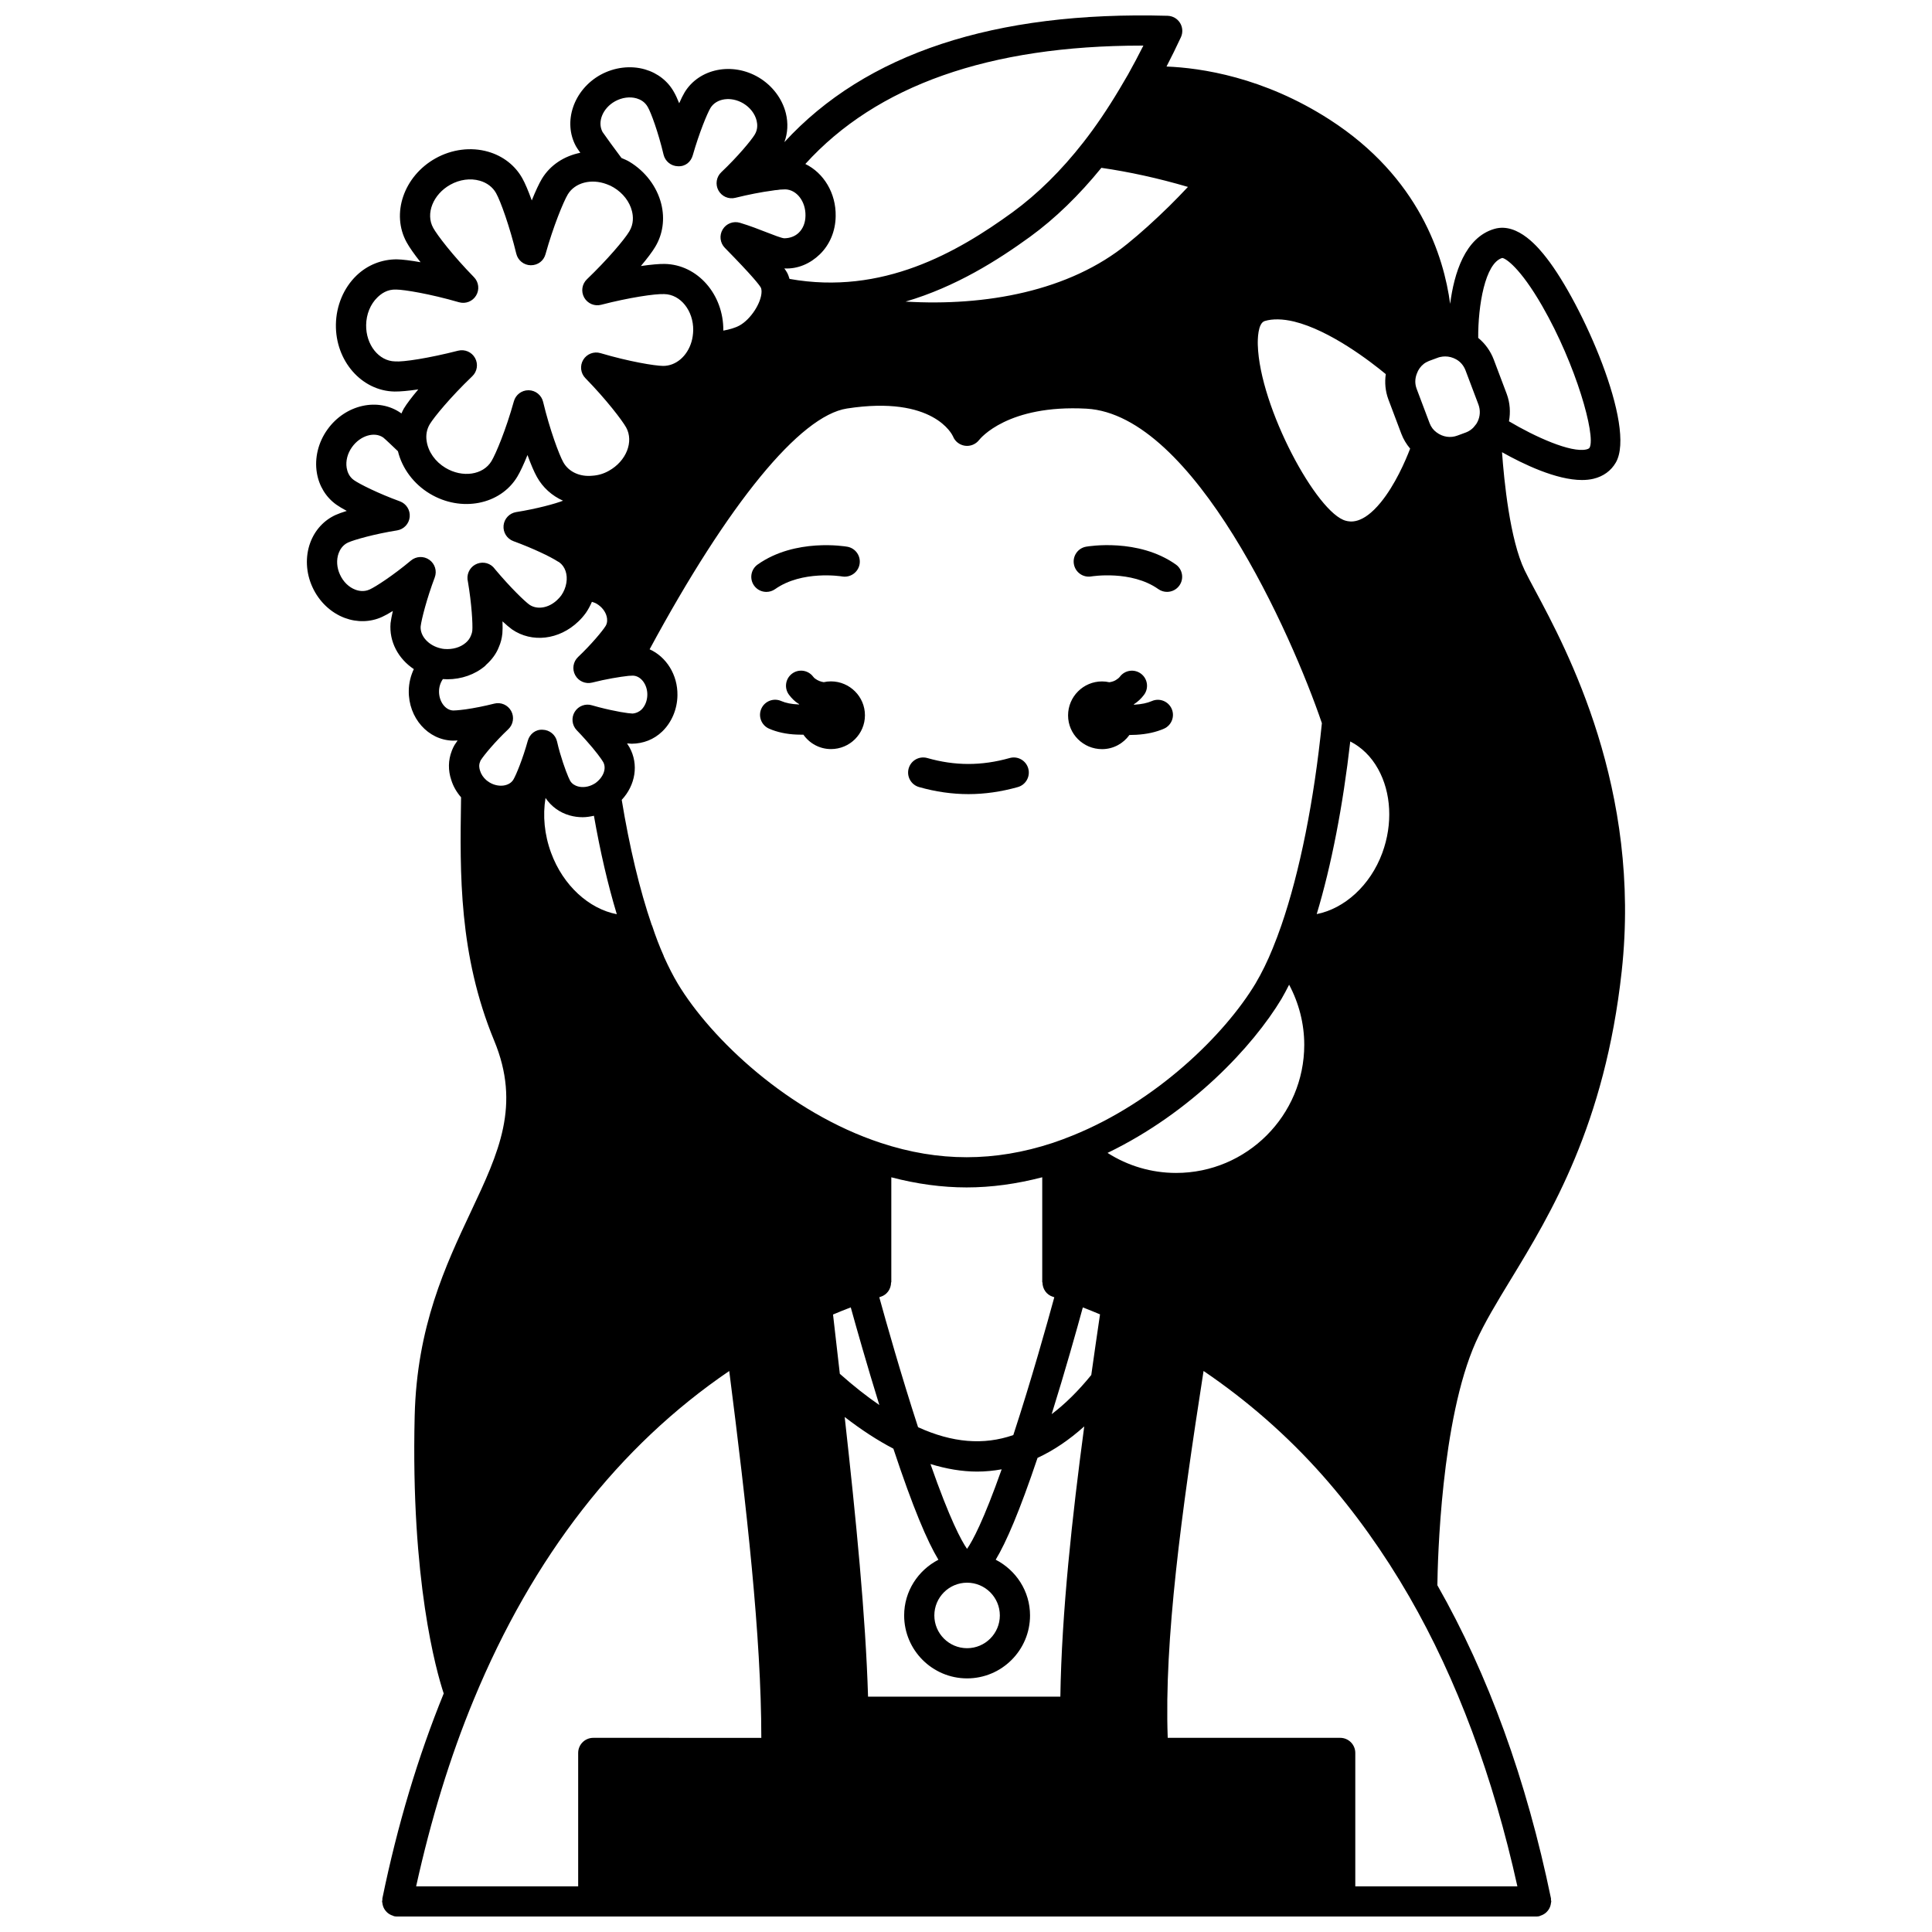 <?xml version="1.0" encoding="UTF-8"?>
<!-- Uploaded to: ICON Repo, www.svgrepo.com, Generator: ICON Repo Mixer Tools -->
<svg width="800px" height="800px" version="1.1" viewBox="144 144 512 512" xmlns="http://www.w3.org/2000/svg">
 <defs>
  <clipPath id="a">
   <path d="m225 148.09h350v503.81h-350z"/>
  </clipPath>
 </defs>
 <path d="m436.05 342.53c3.008 0 5.644-1.496 7.266-3.762 0.062 0 0.129 0.008 0.191 0.008 0.551 0 1.109-0.016 1.656-0.051 2.797-0.168 5.176-0.691 7.281-1.605 2.023-0.883 2.953-3.238 2.07-5.262-0.883-2.023-3.242-2.957-5.262-2.07-1.227 0.531-2.719 0.848-4.562 0.957-0.059 0.004-0.117-0.004-0.176 0-0.012-0.035-0.02-0.07-0.031-0.109 0.031-0.023 0.062-0.031 0.094-0.055 0.98-0.629 1.852-1.453 2.598-2.445 1.324-1.77 0.965-4.277-0.805-5.598-1.77-1.324-4.277-0.965-5.598 0.805-0.172 0.23-0.344 0.398-0.781 0.691-0.605 0.461-1.32 0.668-2 0.77-0.625-0.137-1.273-0.219-1.941-0.219-4.961 0-9 4.039-9 9-0.004 4.949 4.039 8.945 9 8.945z"/>
 <path d="m364.21 324.57c-0.66 0-1.301 0.078-1.914 0.215-0.727-0.117-1.523-0.375-2.285-0.945-0.172-0.113-0.344-0.281-0.52-0.516-1.332-1.762-3.832-2.121-5.598-0.793s-2.121 3.836-0.793 5.598c0.746 0.996 1.625 1.816 2.336 2.254 0.117 0.09 0.238 0.133 0.355 0.215-0.008 0.027-0.016 0.055-0.023 0.078-0.098-0.004-0.184 0.008-0.281 0-1.699-0.062-3.285-0.383-4.453-0.898-2.019-0.891-4.383 0.016-5.277 2.039-0.891 2.019 0.02 4.383 2.039 5.277 2.106 0.93 4.66 1.477 7.332 1.574 0.488 0.023 0.977 0.035 1.469 0.035 0.105 0 0.203-0.016 0.305-0.016 1.621 2.309 4.289 3.824 7.316 3.824 4.961 0 9-4 9-8.961 0-4.949-4.047-8.98-9.008-8.98z"/>
 <path d="m433.21 296.76c0.102-0.016 10.562-1.727 17.766 3.363 0.699 0.496 1.508 0.73 2.305 0.73 1.258 0 2.492-0.59 3.273-1.691 1.273-1.805 0.844-4.301-0.961-5.574-9.969-7.039-23.203-4.805-23.758-4.711-2.172 0.383-3.621 2.449-3.242 4.621 0.371 2.168 2.434 3.637 4.617 3.262z"/>
 <path d="m347.1 300.86c0.797 0 1.605-0.238 2.305-0.73 7.156-5.055 17.523-3.406 17.762-3.363 2.188 0.367 4.242-1.074 4.629-3.246 0.383-2.176-1.07-4.25-3.246-4.633-0.559-0.098-13.793-2.328-23.758 4.711-1.805 1.277-2.231 3.773-0.961 5.574 0.777 1.098 2.012 1.688 3.269 1.688z"/>
 <path d="m387.56 352.58c4.367 1.242 8.77 1.871 13.09 1.871 4.273 0 8.676-0.629 13.082-1.867 2.125-0.598 3.363-2.809 2.766-4.93-0.598-2.125-2.797-3.375-4.93-2.766-7.496 2.109-14.5 2.082-21.82 0-2.133-0.605-4.336 0.629-4.941 2.75-0.605 2.125 0.629 4.34 2.754 4.941z"/>
 <g clip-path="url(#a)">
  <path d="m544.41 483.01c10.512-17.285 24.914-40.969 29.359-81.613 5.289-48.266-14.504-85.184-22.953-100.95-1.16-2.168-2.117-3.945-2.777-5.332-3.902-8.117-5.449-23.75-5.988-31.277 5.613 3.156 14.375 7.371 21.191 7.371 1.07 0 2.094-0.105 3.047-0.332 2.613-0.625 4.66-2.117 5.922-4.305 5.484-9.5-8.961-42.188-18.367-54.219-1.844-2.359-7.469-9.516-13.801-7.699-7.824 2.262-10.707 11.852-11.738 19.867-1.676-12.492-8.156-33.512-31.941-48.824-17.512-11.285-34.117-13.703-43.227-14.066 1.32-2.562 2.606-5.152 3.816-7.766 0.562-1.219 0.477-2.644-0.23-3.789-0.707-1.145-1.945-1.852-3.293-1.891-45.934-1.281-80.02 10.012-101.56 33.484 0.883-2.383 1.039-5.019 0.395-7.633-0.953-3.867-3.562-7.328-7.168-9.496-6.992-4.164-15.816-2.414-19.672 3.945-0.426 0.703-0.91 1.695-1.434 2.879-0.484-1.207-0.945-2.207-1.348-2.902-1.605-2.934-4.336-5.082-7.688-6.062-3.824-1.113-8.137-0.594-11.848 1.445-7.106 3.965-10 12.477-6.461 18.938 0.145 0.27 0.566 0.898 1.141 1.707-4.195 0.836-7.922 3.188-10.16 6.859-0.781 1.293-1.723 3.332-2.703 5.766-0.898-2.492-1.773-4.562-2.496-5.848-1.91-3.434-5.152-5.949-9.113-7.074-4.516-1.289-9.574-0.641-13.891 1.77-8.43 4.707-11.852 14.719-7.641 22.289 0.711 1.301 2.016 3.152 3.668 5.242-2.613-0.465-4.844-0.742-6.324-0.766-3.914 0.004-7.723 1.461-10.68 4.32-3.371 3.258-5.352 7.977-5.43 12.934-0.156 9.648 6.812 17.621 15.543 17.781 1.5 0.02 3.699-0.188 6.289-0.562-1.695 2.004-3.051 3.789-3.82 5.062-0.254 0.422-0.434 0.867-0.637 1.309-0.035-0.023-0.07-0.051-0.105-0.074-6.016-4.258-14.777-2.312-19.516 4.332-2.434 3.379-3.453 7.566-2.801 11.484 0.578 3.481 2.414 6.477 5.176 8.434 0.676 0.484 1.625 1.043 2.75 1.648-1.203 0.375-2.231 0.746-2.992 1.09-3.082 1.414-5.461 4.019-6.684 7.332-1.371 3.723-1.156 8.031 0.59 11.801 1.73 3.793 4.848 6.758 8.555 8.145 3.305 1.227 6.828 1.129 9.891-0.277 0.766-0.344 1.742-0.887 2.848-1.57-0.301 1.309-0.504 2.41-0.605 3.231-0.41 4.906 2.055 9.434 6.164 12.176-0.828 1.754-1.312 3.703-1.336 5.731-0.117 7.168 5.109 13.102 11.719 13.223 0.379 0 0.797-0.016 1.223-0.043-0.324 0.445-0.598 0.848-0.812 1.199-0.246 0.441-0.484 0.887-0.672 1.391-0.023 0.066-0.047 0.137-0.07 0.203-0.953 2.41-0.988 5.156-0.129 7.668 0.504 1.645 1.379 3.188 2.598 4.598l-0.012 0.883c-0.289 19.16-0.613 40.867 8.781 63.586 7.102 17.152 1.258 29.582-6.152 45.316-6.719 14.277-14.34 30.461-14.91 54.168-1.051 43.672 5.707 67.527 7.695 73.547-6.762 16.582-12.25 34.816-16.254 54.297-0.027 0.141 0.012 0.27 0 0.406-0.016 0.137-0.078 0.258-0.078 0.398 0 0.137 0.062 0.254 0.074 0.383 0.027 0.277 0.078 0.531 0.16 0.793 0.074 0.242 0.164 0.465 0.285 0.688 0.125 0.227 0.262 0.434 0.426 0.633 0.164 0.199 0.332 0.375 0.527 0.539 0.191 0.16 0.395 0.297 0.621 0.422 0.234 0.133 0.477 0.23 0.738 0.312 0.129 0.039 0.227 0.129 0.359 0.152 0.273 0.055 0.535 0.078 0.805 0.078h0.004 301.85 0.004c0.266 0 0.531-0.027 0.805-0.078 0.137-0.027 0.234-0.117 0.363-0.156 0.262-0.078 0.5-0.18 0.73-0.312 0.223-0.125 0.434-0.258 0.625-0.422 0.195-0.164 0.363-0.34 0.527-0.539 0.164-0.199 0.305-0.402 0.426-0.629 0.121-0.219 0.207-0.445 0.285-0.688 0.078-0.262 0.133-0.516 0.16-0.789 0.012-0.133 0.074-0.246 0.074-0.383 0-0.141-0.066-0.262-0.078-0.398-0.012-0.141 0.027-0.273 0-0.41-6.484-31.41-16.617-59.305-30.105-82.988 0.086-6.519 0.965-43.828 10.199-64.473 2.324-5.164 5.555-10.473 9.289-16.621zm-233.59-140.96c-0.172-0.312-0.391-0.66-0.645-1.039 0.465 0.043 0.883 0.074 1.246 0.086 3.039-0.035 5.859-1.102 8.086-3.254 2.5-2.414 3.969-5.898 4.023-9.559 0.09-5.484-2.969-10.219-7.375-12.211 20.902-38.695 39.852-61.891 52.301-63.812 23.016-3.559 27.93 7.008 28.102 7.391 0.523 1.336 1.742 2.269 3.168 2.477 1.414 0.203 2.859-0.387 3.742-1.52 0.301-0.387 7.586-9.438 28.469-8.305 28.535 1.598 54.438 60.012 62.375 83.344-2.062 20.465-5.867 39.469-10.738 53.586-0.734 2.129-1.508 4.176-2.289 6.086-1.359 3.363-2.898 6.508-4.559 9.316-8.188 13.613-26.332 31.348-48.457 40.281-1.762 0.727-3.559 1.379-5.32 1.977-15.359 5.043-30.191 5.051-45.5 0-24.395-8.02-45.016-27.527-53.852-42.25-1.184-1.98-2.402-4.356-3.625-7.066-0.004-0.012-0.012-0.016-0.02-0.023-0.008-0.02-0.016-0.035-0.023-0.055-0.02-0.047-0.012-0.105-0.031-0.152-1.117-2.5-2.16-5.215-3.09-8.059-0.02-0.062-0.07-0.105-0.098-0.168-3.199-9.328-5.918-20.766-7.949-33.148 3.641-3.898 4.559-9.395 2.059-13.922zm69.934 185.86c5.207 15.703 8.977 24.539 11.934 29.438-5.367 2.777-9.078 8.316-9.078 14.762 0 9.195 7.484 16.68 16.68 16.68 9.195 0 16.68-7.484 16.68-16.68 0-6.453-3.723-12-9.098-14.77 2.793-4.641 6.312-12.793 11.09-26.988 4.231-1.961 8.367-4.738 12.375-8.34-3.18 23.777-5.992 49.344-6.332 71.617h-50.961c-0.648-21.477-3.195-47.141-6.191-74.109 4.391 3.391 8.703 6.203 12.902 8.391zm19.535 35.52c4.785 0 8.68 3.894 8.68 8.68s-3.894 8.68-8.68 8.68c-4.785 0-8.68-3.894-8.68-8.68 0-4.781 3.894-8.68 8.68-8.68zm109.61-286.27c-4.852 5.922-8.148 5.121-9.215 4.852-7.644-1.906-22.887-30.105-23.355-46.641-0.035-1.332-0.016-5.715 1.836-6.293 2.074-0.637 4.781-0.582 7.797 0.141 9.543 2.344 20.195 10.547 24.285 13.926-0.32 2.211-0.125 4.5 0.68 6.68l3.441 9.125c0.555 1.469 1.363 2.785 2.336 3.938-1.277 3.34-4.004 9.629-7.805 14.273zm-78.941 213.32c1.539 0.59 3.062 1.207 4.559 1.84-0.793 5.394-1.574 10.758-2.316 16.066-3.418 4.211-6.922 7.672-10.496 10.375 3.602-11.531 6.676-22.492 8.254-28.281zm-30.68 63.984c-1.504-2.137-4.551-7.789-9.695-22.477 4.199 1.281 8.332 2 12.363 2 2.199 0 4.367-0.219 6.508-0.602-4.828 13.645-7.719 19-9.176 21.078zm-33.715-46.391-1.801-15.711c1.551-0.656 3.113-1.289 4.699-1.891 1.488 5.371 4.277 15.23 7.574 25.879-3.418-2.348-6.914-5.106-10.473-8.277zm135.27-167.58c2.992 1.535 5.535 3.984 7.359 7.269 3.519 6.293 3.945 14.613 1.137 22.262-3.188 8.66-10.051 14.773-17.387 16.223 3.891-12.887 6.969-28.777 8.891-45.754zm-18.227 68.227c0.707-1.195 1.367-2.481 2.023-3.762 2.602 4.879 4.012 10.348 4.012 15.926 0 18.727-15.234 33.957-33.957 33.957-6.5 0-12.77-1.859-18.176-5.309 22.25-10.75 38.547-28.254 46.098-40.812zm-63.34 75.117c0 1.715 1.051 3.309 2.781 3.828 0.117 0.035 0.238 0.086 0.355 0.121-1.848 6.773-6.117 22.051-10.863 36.523-7.867 2.738-16.16 2.047-25.242-2.086-4.492-13.809-8.496-27.973-10.277-34.441 0.113-0.035 0.23-0.078 0.344-0.117 1.727-0.52 2.781-2.113 2.781-3.828h0.062v-27.84c6.703 1.762 13.395 2.684 19.957 2.684 6.57 0 13.281-0.93 20.039-2.691v27.848zm115.31-228.09c-0.203 0.43-0.422 0.758-0.699 1.051-0.141 0.148-0.266 0.305-0.375 0.465-0.551 0.582-1.238 1.039-1.973 1.324l-2.301 0.848c-1.844 0.691-3.887 0.387-5.535-0.855-0.832-0.605-1.457-1.43-1.84-2.453l-3.426-9.086c-0.488-1.32-0.484-2.668 0.062-4.059 0.352-1.004 0.992-1.895 1.84-2.562 0.359-0.281 0.863-0.551 1.367-0.762l2.363-0.871c0.172-0.066 0.344-0.125 0.629-0.18 0.43-0.098 0.863-0.148 1.297-0.148 0.996 0 1.988 0.258 2.898 0.766 1.121 0.609 2 1.641 2.484 2.894l3.434 9.09c0.551 1.488 0.477 3.094-0.227 4.539zm-99.699-67.27c7.387 1.07 15.062 2.742 22.941 5.059-1.68 1.793-3.332 3.488-4.981 5.117-0.004 0.004-0.008 0.008-0.008 0.008-0.008 0.008-0.016 0.016-0.023 0.023-3.949 3.863-7.531 7.09-10.973 9.879-15.465 12.648-37.688 16.625-58.848 15.363 13.324-3.906 24.492-11.004 33.016-17.195 6.672-4.856 12.996-11.027 18.875-18.254zm-134.48 171.71c1.656 9.457 3.703 18.285 6.062 26.09-7.356-1.418-14.211-7.566-17.406-16.25-1.797-4.859-2.25-9.906-1.484-14.562 1.488 2.215 3.703 3.867 6.394 4.629 1.129 0.32 2.301 0.477 3.481 0.477 0.988-0.004 1.977-0.168 2.953-0.383zm-31.84 234.21c15.676-37.91 38.441-67.16 67.699-87.066 4.594 36.09 8.5 70.371 8.5 97.219l-44.535-0.004c-2.207 0-4 1.789-4 4v35.355h-42.941c3.914-17.711 9.004-34.383 15.277-49.504zm233.61 37.828v-23.68c0-2.211-1.793-4-4-4h-45.707c-0.953-25.914 3.606-59.398 9.496-97.223 11.473 7.785 22.105 17.023 31.574 27.719 8.465 9.582 16.18 20.375 22.93 32.066 12.641 21.934 22.246 47.777 28.664 76.797l-42.957-0.004zm38.941-419.86c0.887 0.066 4.746 2.551 10.598 12.73 9.047 15.742 14.164 34.23 12.586 37.48-0.086 0.148-0.211 0.367-0.859 0.523-4.117 0.98-13.688-3.375-20.539-7.449 0.438-2.394 0.285-4.871-0.594-7.25l-3.449-9.137c-0.867-2.269-2.301-4.238-4.109-5.719-0.066-8.402 1.793-19.836 6.367-21.18zm-95.555-56.277h0.453c-1.309 2.606-2.668 5.168-4.062 7.656-0.75 1.305-1.5 2.566-2.25 3.832-3.129 5.25-6.352 10.008-9.59 14.145-5.832 7.469-12.16 13.707-18.793 18.547-14.625 10.621-34.457 22.039-59.074 17.648-0.188-0.574-0.363-1.16-0.656-1.676-0.184-0.324-0.422-0.688-0.719-1.102 3.574 0.195 6.887-1.297 9.402-3.738 2.656-2.578 4.148-6.176 4.199-10.098 0.121-6.141-3.191-11.488-8.039-13.844 18.875-20.82 48.781-31.371 89.129-31.371zm-139.56 14.758c1.84-1.012 3.938-1.297 5.734-0.77 0.914 0.27 2.168 0.871 2.957 2.312 0.844 1.453 2.758 6.637 4.168 12.59 0.422 1.773 1.98 3.035 3.801 3.078 1.988 0.113 3.441-1.152 3.938-2.898 1.68-5.879 3.812-11.074 4.691-12.543 1.574-2.59 5.492-3.133 8.715-1.207 1.785 1.074 3.066 2.731 3.512 4.547 0.23 0.941 0.336 2.336-0.48 3.688-0.93 1.543-4.527 5.875-8.875 9.992-1.32 1.246-1.633 3.227-0.762 4.824 0.871 1.594 2.699 2.406 4.469 1.965 3.481-0.859 6.961-1.539 9.742-1.902 0.523-0.094 1.016-0.156 1.48-0.184 0.207-0.012 0.41-0.043 0.609-0.09 0.594-0.043 1.098-0.062 1.398-0.066 3.035 0.07 5.449 3.191 5.371 6.988-0.023 1.836-0.637 3.391-1.773 4.496-1.004 0.977-2.394 1.469-3.852 1.48-0.711-0.031-3.004-0.93-4.676-1.582-2.066-0.809-4.406-1.723-7.062-2.523-1.754-0.527-3.633 0.195-4.578 1.762-0.945 1.562-0.711 3.566 0.566 4.871 7.336 7.473 9.125 9.809 9.531 10.523 0.074 0.137 0.203 0.469 0.203 1.121-0.051 2.965-2.879 7.309-5.828 8.934-1.117 0.625-2.773 1.094-4.305 1.363 0.098-9.59-6.836-17.512-15.539-17.672-1.402-0.027-3.602 0.168-6.309 0.555 1.703-2.023 3.051-3.812 3.801-5.082 2.019-3.344 2.59-7.383 1.602-11.371-1.137-4.566-4.227-8.652-8.438-11.18-0.66-0.406-1.391-0.684-2.106-1-1.316-1.73-4.633-6.289-5.012-6.879-1.449-2.664 0.039-6.32 3.305-8.141zm-58.289 68.93c-4.316-0.078-7.754-4.41-7.672-9.656 0.043-2.852 1.137-5.516 2.992-7.312 1.004-0.969 2.582-2.176 4.996-2.07 2.121 0.027 8.871 1.117 16.617 3.359 1.75 0.508 3.617-0.23 4.543-1.789 0.934-1.559 0.699-3.551-0.57-4.852-5.664-5.789-9.785-11.203-10.805-13.066-2.082-3.746-0.051-8.883 4.531-11.441 2.473-1.379 5.316-1.773 7.805-1.059 1.91 0.543 3.441 1.703 4.324 3.289 1.23 2.191 3.633 8.957 5.359 16.062 0.43 1.77 2 3.023 3.82 3.055 1.906 0.012 3.434-1.172 3.918-2.922 2.047-7.344 4.758-13.941 5.922-15.875 1.879-3.086 6.168-4.231 10.266-2.699 0.699 0.242 1.305 0.527 1.895 0.891 2.449 1.473 4.211 3.754 4.836 6.277 0.336 1.348 0.492 3.367-0.707 5.348-1.25 2.137-5.906 7.594-11.234 12.695-1.316 1.262-1.617 3.246-0.727 4.836 0.887 1.586 2.746 2.391 4.5 1.922 7.305-1.895 14.328-2.953 16.723-2.832 4.316 0.078 7.754 4.41 7.672 9.605-0.027 1.062-0.184 2.102-0.445 3-1.129 3.898-4.188 6.449-7.543 6.43-2.176-0.027-8.957-1.129-16.594-3.391-1.73-0.516-3.621 0.207-4.562 1.77-0.941 1.559-0.707 3.559 0.566 4.859 5.543 5.668 9.73 11.16 10.801 13.059 2.086 3.781 0.043 8.93-4.578 11.5-1.371 0.773-2.809 1.207-4.406 1.305-3.328 0.328-6.262-1.055-7.664-3.578-1.113-1.98-3.594-8.645-5.356-16.008-0.426-1.773-1.996-3.035-3.816-3.07h-0.074c-1.793 0-3.371 1.191-3.852 2.922-2.129 7.629-4.797 13.965-5.934 15.855-2.215 3.691-7.688 4.496-12.199 1.785-2.707-1.621-4.566-4.246-4.984-7.082-0.258-1.602 0.031-3.16 0.836-4.496 1.109-1.836 5.453-7.144 11.254-12.695 1.316-1.258 1.617-3.238 0.734-4.832-0.879-1.586-2.715-2.383-4.488-1.938-7.777 1.988-14.52 3.019-16.699 2.84zm-6.734 60.438c-1.465 0.672-2.863 0.406-3.785 0.059-1.734-0.648-3.215-2.086-4.082-3.988-0.871-1.867-0.996-3.945-0.355-5.688 0.34-0.918 1.051-2.164 2.496-2.824 1.645-0.742 7.066-2.273 12.98-3.211 1.801-0.289 3.18-1.754 3.352-3.57s-0.902-3.516-2.617-4.141c-5.676-2.062-10.719-4.59-12.172-5.621-1.293-0.914-1.75-2.262-1.91-3.227-0.305-1.832 0.207-3.832 1.41-5.512 2.195-3.078 5.965-4.176 8.293-2.531 0.59 0.477 2.644 2.441 3.879 3.621 1.113 4.559 4.184 8.699 8.473 11.262 8.289 4.973 18.684 2.938 23.164-4.523 0.781-1.293 1.723-3.32 2.695-5.738 0.887 2.449 1.762 4.504 2.5 5.812 1.578 2.852 4.019 4.992 6.918 6.297-1.996 0.789-6.914 2.137-12.41 3.016-1.797 0.289-3.172 1.75-3.348 3.562-0.172 1.812 0.895 3.512 2.606 4.141 5.223 1.91 9.848 4.144 11.715 5.356 0.043 0.027 0.395 0.223 0.438 0.246 1.551 1.121 2.273 3.219 1.875 5.5-0.191 1.156-0.668 2.309-1.328 3.254-0.285 0.387-0.59 0.75-1.094 1.227-2.266 2.168-5.328 2.656-7.371 1.25-1.285-0.93-4.961-4.461-9.125-9.418l0.008-0.004c-0.117-0.156-0.34-0.426-0.48-0.559-1.277-1.273-3.234-1.5-4.805-0.609-1.566 0.891-2.336 2.758-1.887 4.504 0.992 5.828 1.309 11.305 1.164 12.973-0.039 0.395-0.137 0.785-0.355 1.293-0.281 0.734-0.758 1.395-1.418 1.945-1.414 1.211-3.469 1.797-5.625 1.617-0.293-0.023-0.582-0.062-0.949-0.156-3.258-0.727-5.551-3.309-5.34-5.856 0.227-1.887 1.652-7.434 3.731-12.945 0.645-1.699 0.055-3.621-1.43-4.672-1.484-1.055-3.492-0.973-4.883 0.195-4.606 3.856-9.297 6.926-10.926 7.664zm22.172 32.074c-2.102-0.039-3.836-2.371-3.793-5.109 0.016-1.199 0.398-2.332 1.023-3.215 0.395 0.027 0.789 0.051 1.184 0.051 3.738 0 7.328-1.262 9.984-3.523 0.094-0.074 0.152-0.18 0.242-0.262 0.023-0.023 0.043-0.047 0.066-0.07 1.512-1.344 2.715-2.992 3.356-4.688 0.488-1.098 0.801-2.293 0.93-3.59 0.07-0.824 0.086-1.922 0.035-3.215 0.961 0.891 1.82 1.621 2.512 2.125 5.277 3.629 12.48 2.809 17.582-2.078 0.68-0.633 1.336-1.375 2.008-2.301 0.637-0.918 1.152-1.906 1.594-2.922 0.438 0.145 0.871 0.277 1.273 0.52 1.344 0.805 2.309 2.035 2.644 3.379 0.164 0.652 0.242 1.621-0.273 2.481-0.832 1.344-3.832 4.953-7.309 8.238-1.324 1.25-1.637 3.242-0.75 4.836 0.879 1.598 2.723 2.394 4.492 1.945 3.609-0.918 7.273-1.523 9.648-1.785 0.48-0.023 0.898-0.051 1.129-0.051 2.125 0.039 3.879 2.371 3.832 5.094-0.023 1.551-0.602 2.988-1.582 3.938-0.492 0.469-1.363 0.949-2.356 1.012-1.102-0.027-4.492-0.539-8.922-1.684-0.59-0.156-1.195-0.312-1.777-0.492-1.746-0.551-3.633 0.156-4.594 1.707-0.965 1.551-0.75 3.555 0.508 4.875 0.836 0.875 1.672 1.746 2.473 2.668 2.559 2.852 4.137 5.035 4.555 5.781 0.902 1.641 0.152 3.926-2.039 5.562-0.031 0.023-0.133 0.098-0.496 0.297-1.336 0.75-2.859 0.957-4.168 0.598-0.668-0.188-1.57-0.617-2.082-1.535-0.445-0.82-1.574-3.574-2.699-7.449-0.266-0.934-0.523-1.902-0.746-2.906-0.398-1.793-1.969-3.082-3.805-3.129-1.914-0.133-3.469 1.164-3.957 2.934-1.305 4.719-3.059 9.016-3.812 10.277-1.082 1.809-3.984 2.148-6.281 0.777-0.367-0.223-0.699-0.48-0.887-0.629-0.801-0.707-1.363-1.531-1.66-2.496-0.207-0.605-0.375-1.5-0.004-2.344 0.059-0.137 0.113-0.281 0.156-0.426l0.02 0.004c0.832-1.344 3.836-4.957 7.309-8.238 1.324-1.25 1.637-3.238 0.758-4.832-0.875-1.594-2.723-2.41-4.488-1.949-2.551 0.645-5.312 1.195-7.582 1.516-2.078 0.281-3.07 0.305-3.25 0.305z"/>
 </g>
</svg>